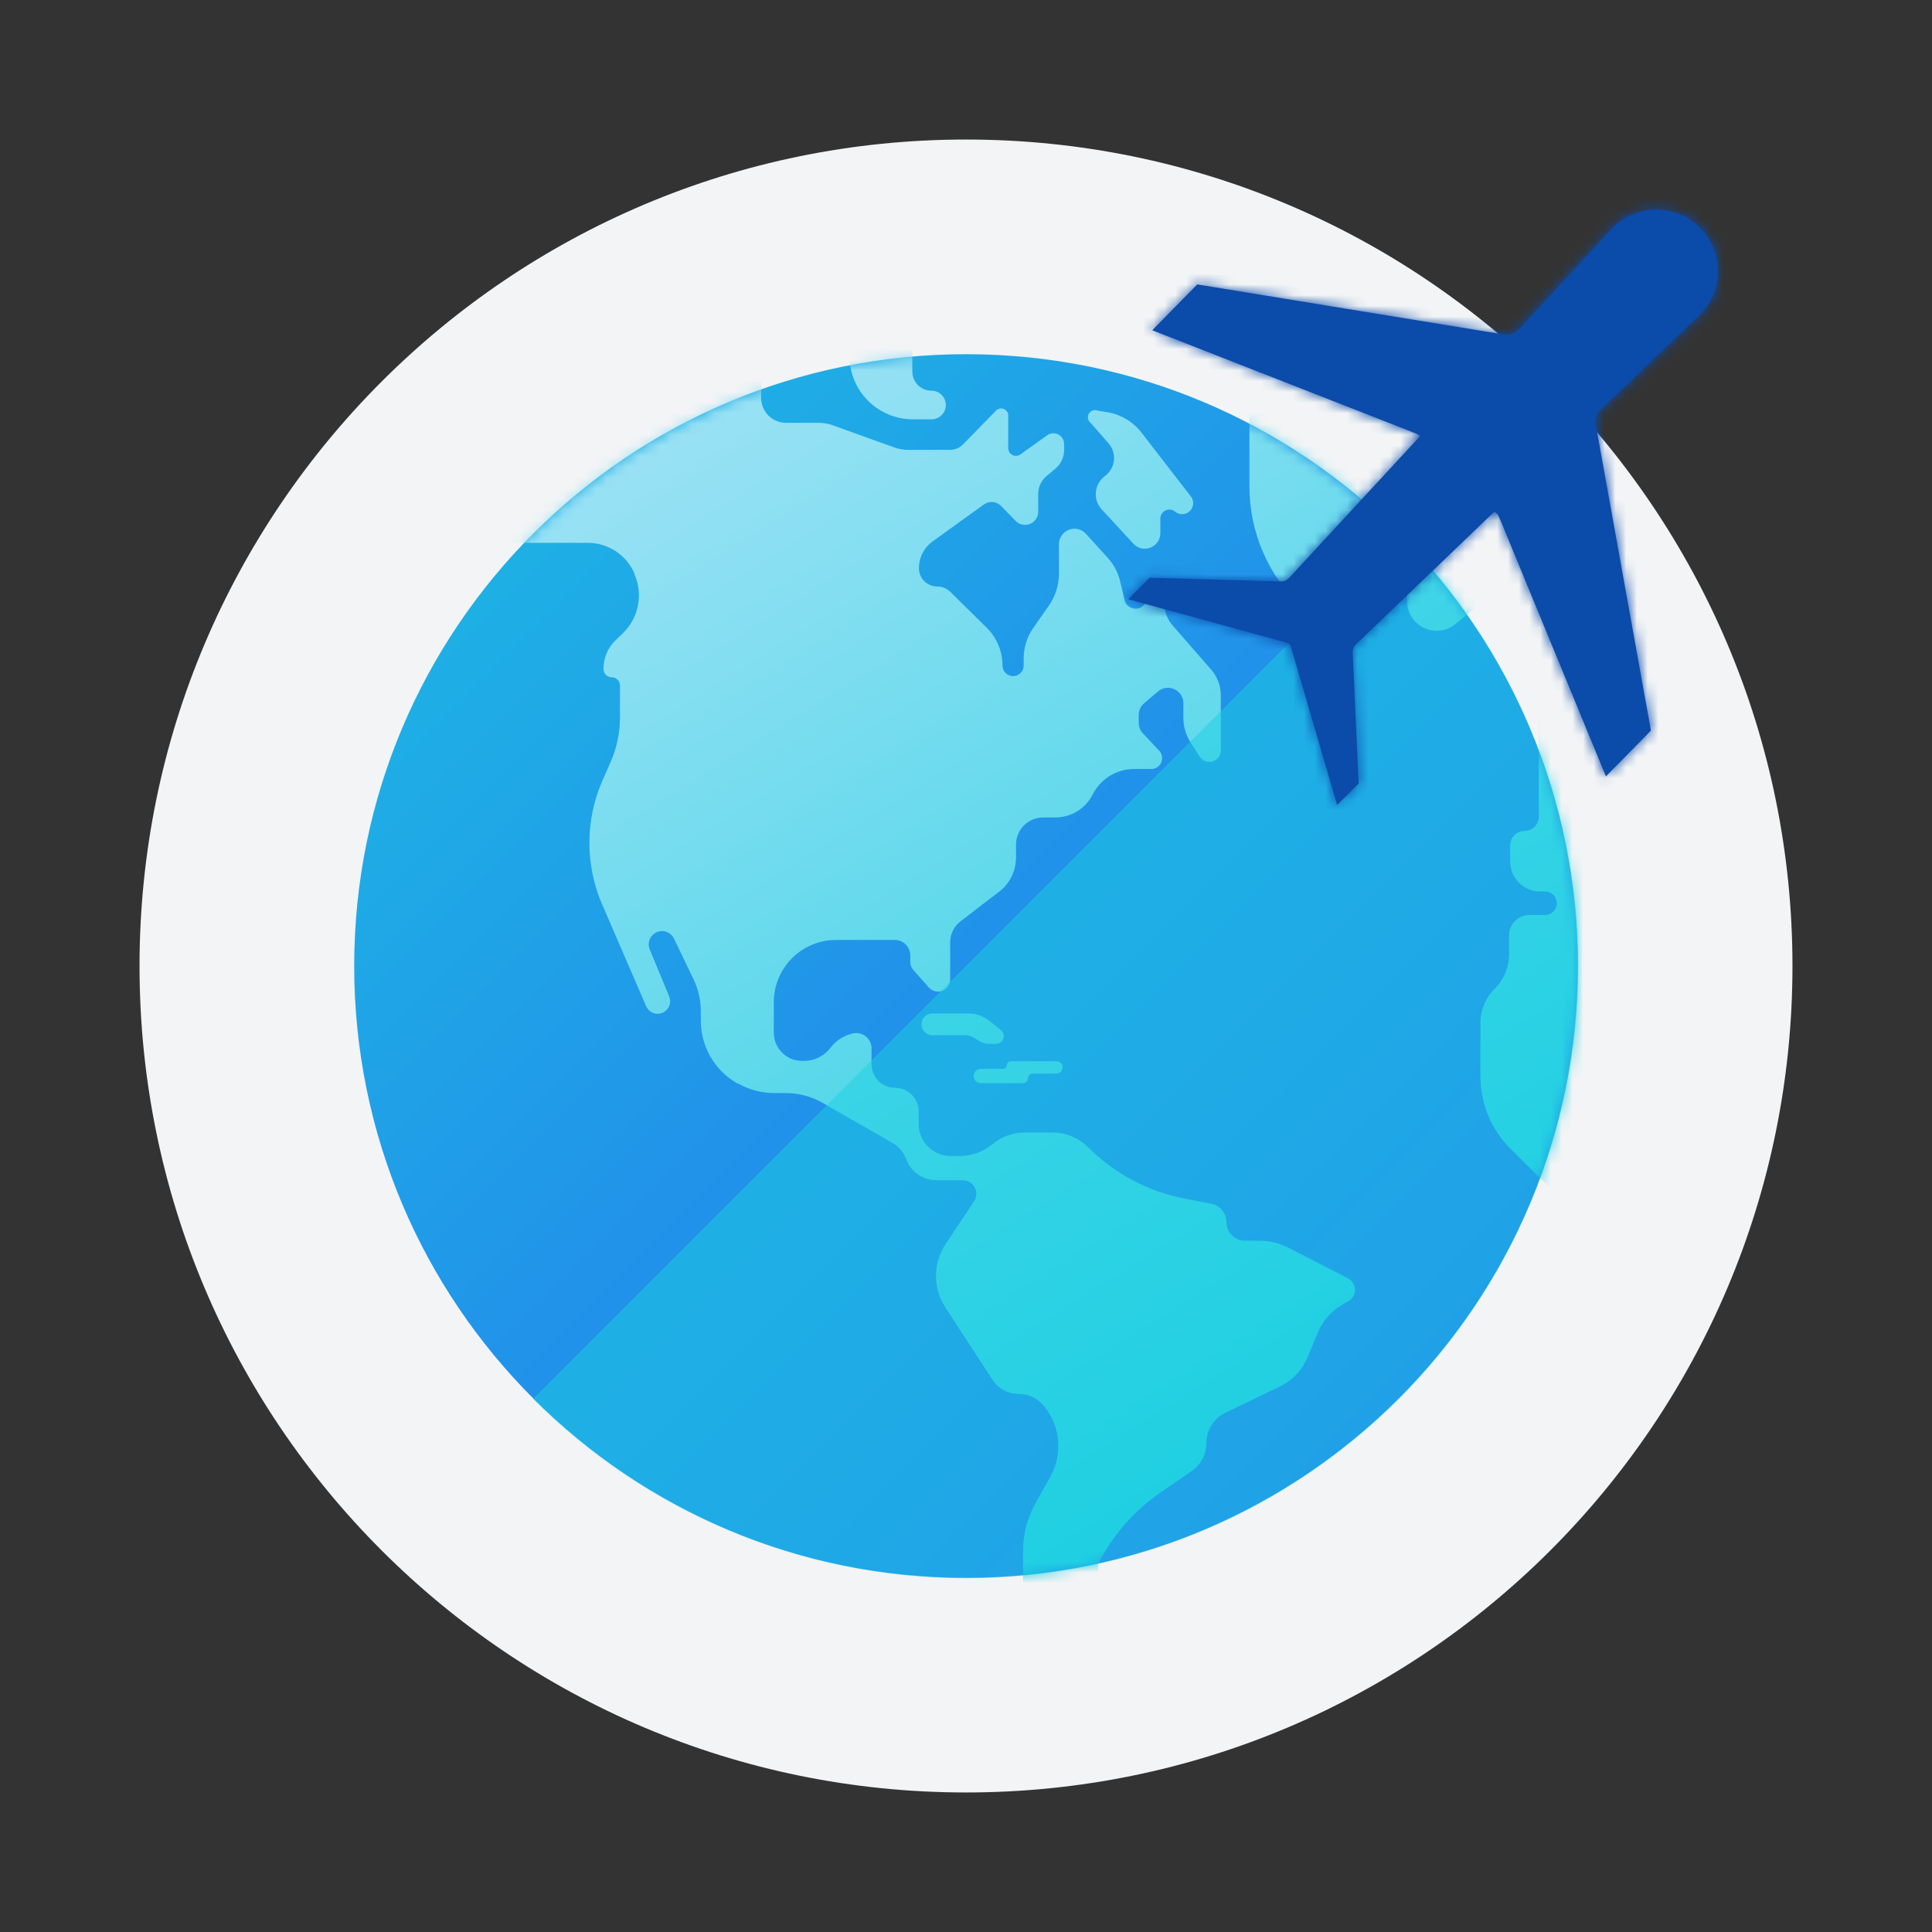 <svg width="180" height="180" viewBox="0 0 180 180" fill="none" xmlns="http://www.w3.org/2000/svg">
<rect x="0" y="0" width="180" height="180" fill="#333333" stroke="none"/>
<g clip-path="url(#clip0_4598_20798)">
<path d="M90 167C132.526 167 167 132.526 167 90C167 47.474 132.526 13 90 13C47.474 13 13 47.474 13 90C13 132.526 47.474 167 90 167Z" fill="#F2F4F5"/>
<path d="M90 147C121.48 147 147 121.48 147 90C147 58.52 121.48 33 90 33C58.52 33 33 58.52 33 90C33 121.48 58.52 147 90 147Z" fill="url(#paint0_linear_4598_20798)"/>
<mask id="mask0_4598_20798" style="mask-type:luminance" maskUnits="userSpaceOnUse" x="33" y="33" width="114" height="114">
<path d="M90 147C121.48 147 147 121.48 147 90C147 58.52 121.48 33 90 33C58.52 33 33 58.52 33 90C33 121.48 58.52 147 90 147Z" fill="white"/>
</mask>
<g mask="url(#mask0_4598_20798)">
<path d="M44.94 50.573H54.753C55.679 50.573 56.585 50.843 57.359 51.349C58.134 51.856 58.743 52.578 59.113 53.427V53.5C59.516 54.413 59.629 55.428 59.438 56.407C59.248 57.386 58.762 58.284 58.047 58.98L57.293 59.713C56.949 60.056 56.677 60.465 56.494 60.915C56.311 61.365 56.22 61.847 56.227 62.333C56.227 62.537 56.307 62.732 56.451 62.875C56.595 63.019 56.79 63.1 56.993 63.1C57.197 63.1 57.392 63.181 57.535 63.325C57.679 63.468 57.76 63.663 57.76 63.867V66.867C57.76 68.285 57.465 69.688 56.893 70.987L56.14 72.7C55.331 74.536 54.913 76.52 54.913 78.527C54.913 80.499 55.317 82.45 56.1 84.26L60.2 93.747C60.291 93.956 60.441 94.135 60.631 94.26C60.822 94.385 61.045 94.453 61.273 94.453C61.468 94.452 61.66 94.401 61.83 94.307C62.001 94.213 62.145 94.077 62.25 93.913C62.356 93.749 62.418 93.561 62.433 93.367C62.447 93.173 62.413 92.978 62.333 92.8L60.533 88.46C60.456 88.272 60.425 88.067 60.446 87.864C60.466 87.661 60.535 87.466 60.649 87.297C60.762 87.128 60.916 86.989 61.096 86.893C61.275 86.797 61.476 86.747 61.68 86.747C61.913 86.747 62.14 86.813 62.337 86.937C62.534 87.061 62.692 87.237 62.793 87.447L64.627 91.26C65.071 92.186 65.299 93.2 65.293 94.227V95.067C65.288 96.262 65.602 97.437 66.201 98.47C66.802 99.504 67.666 100.359 68.707 100.947H68.767C69.799 101.533 70.966 101.841 72.153 101.84H73.233C74.426 101.84 75.599 102.153 76.633 102.747L83.1 106.453C83.713 106.798 84.186 107.348 84.433 108.007C84.645 108.579 85.027 109.072 85.527 109.42C86.028 109.768 86.624 109.954 87.233 109.953H89.667C89.901 109.951 90.131 110.012 90.332 110.131C90.534 110.25 90.699 110.422 90.81 110.628C90.92 110.834 90.972 111.067 90.96 111.3C90.948 111.534 90.872 111.76 90.74 111.953L88.073 115.953C87.503 116.823 87.2 117.84 87.2 118.88C87.2 119.915 87.501 120.927 88.067 121.793L92.46 128.547C92.731 128.958 93.1 129.295 93.535 129.528C93.969 129.761 94.454 129.882 94.947 129.88C95.402 129.88 95.85 129.985 96.258 130.186C96.667 130.387 97.023 130.679 97.3 131.04L97.387 131.153C98.173 132.176 98.6 133.43 98.6 134.72C98.6 135.714 98.348 136.691 97.867 137.56L96.46 140.087C95.708 141.441 95.313 142.964 95.313 144.513V148.513H102.327V145.667L102.62 145.133C103.941 142.72 105.809 140.649 108.073 139.087L111.06 137.027C111.474 136.736 111.811 136.35 112.044 135.9C112.276 135.451 112.396 134.952 112.393 134.447C112.393 133.856 112.559 133.278 112.872 132.778C113.186 132.278 113.635 131.876 114.167 131.62L119.207 129.2C120.396 128.629 121.334 127.639 121.84 126.42L122.787 124.14C123.228 123.077 123.999 122.184 124.987 121.593L125.653 121.213C125.832 121.105 125.981 120.953 126.083 120.771C126.186 120.588 126.24 120.383 126.24 120.173C126.239 119.949 126.177 119.73 126.059 119.539C125.941 119.349 125.773 119.194 125.573 119.093L120.067 116.26C119.221 115.824 118.284 115.596 117.333 115.593H116C115.539 115.593 115.096 115.41 114.77 115.084C114.443 114.757 114.26 114.315 114.26 113.853C114.259 113.449 114.118 113.057 113.86 112.746C113.602 112.434 113.244 112.223 112.847 112.147L110.393 111.673C106.984 111.017 103.849 109.355 101.393 106.9C100.509 106.015 99.311 105.516 98.06 105.513H95.48C94.374 105.513 93.303 105.899 92.453 106.607C91.603 107.314 90.532 107.701 89.427 107.7H88.6C87.864 107.705 87.152 107.44 86.6 106.953C86.281 106.672 86.026 106.327 85.851 105.939C85.677 105.552 85.586 105.132 85.587 104.707V103.54C85.587 102.958 85.356 102.4 84.944 101.989C84.533 101.578 83.975 101.347 83.393 101.347C82.812 101.347 82.254 101.116 81.842 100.704C81.431 100.293 81.2 99.735 81.2 99.153V97.647C81.196 97.424 81.14 97.206 81.037 97.009C80.933 96.812 80.785 96.642 80.605 96.513C80.424 96.383 80.216 96.298 79.996 96.263C79.776 96.229 79.552 96.246 79.34 96.313C78.585 96.506 77.914 96.939 77.427 97.547C77.133 97.953 76.746 98.282 76.298 98.507C75.85 98.732 75.355 98.847 74.853 98.84H74.7C74.332 98.841 73.969 98.763 73.634 98.611C73.299 98.46 73.001 98.237 72.76 97.96C72.337 97.486 72.1 96.875 72.093 96.24C72.093 95.473 72.093 94.38 72.093 93.373C72.093 92.58 72.256 91.795 72.571 91.067C72.886 90.338 73.348 89.683 73.927 89.14C75.002 88.133 76.42 87.573 77.893 87.573H83.367C83.749 87.573 84.115 87.725 84.385 87.995C84.655 88.265 84.807 88.631 84.807 89.013V89.62C84.807 89.898 84.909 90.166 85.093 90.373L86.547 92.007C86.653 92.126 86.783 92.222 86.929 92.287C87.075 92.353 87.233 92.387 87.393 92.387C87.694 92.387 87.982 92.267 88.195 92.055C88.407 91.842 88.527 91.554 88.527 91.253V87.793C88.526 87.416 88.612 87.043 88.779 86.705C88.945 86.366 89.188 86.07 89.487 85.84L93.107 83.06C93.589 82.687 93.979 82.21 94.248 81.663C94.517 81.117 94.658 80.516 94.66 79.907V78.693C94.66 78.021 94.927 77.377 95.402 76.902C95.877 76.427 96.521 76.16 97.193 76.16H98.333C99.026 76.159 99.706 75.973 100.302 75.622C100.899 75.27 101.391 74.765 101.727 74.16L101.9 73.847C102.273 73.179 102.818 72.624 103.478 72.237C104.138 71.85 104.889 71.647 105.653 71.647H107.253C107.452 71.648 107.647 71.591 107.814 71.482C107.981 71.373 108.112 71.218 108.191 71.035C108.27 70.852 108.293 70.65 108.258 70.454C108.223 70.258 108.131 70.077 107.993 69.933L106.487 68.333C106.235 68.067 106.094 67.714 106.093 67.347V66.613C106.093 66.404 106.138 66.197 106.225 66.007C106.313 65.817 106.441 65.649 106.6 65.513L107.88 64.427C108.14 64.204 108.471 64.081 108.813 64.08C109.195 64.08 109.562 64.232 109.832 64.502C110.102 64.772 110.253 65.138 110.253 65.52V66.853C110.247 67.673 110.479 68.476 110.92 69.167L111.78 70.5C111.877 70.648 112.01 70.769 112.166 70.853C112.322 70.937 112.496 70.98 112.673 70.98C112.956 70.98 113.228 70.868 113.428 70.668C113.628 70.468 113.74 70.196 113.74 69.913V64.773C113.74 63.898 113.422 63.053 112.847 62.393L109.24 58.26C108.749 57.696 108.479 56.974 108.48 56.227V55.233C108.48 55.017 108.395 54.809 108.242 54.656C108.09 54.502 107.883 54.415 107.667 54.413C107.449 54.413 107.241 54.5 107.087 54.654C106.933 54.807 106.847 55.016 106.847 55.233V55.667C106.847 55.944 106.736 56.211 106.54 56.407C106.344 56.603 106.078 56.713 105.8 56.713C105.568 56.713 105.342 56.636 105.159 56.493C104.975 56.351 104.844 56.152 104.787 55.927L104.333 54.053C104.134 53.281 103.75 52.57 103.213 51.98L101.173 49.733C101.038 49.585 100.873 49.466 100.69 49.384C100.506 49.303 100.308 49.261 100.107 49.26C99.723 49.26 99.355 49.412 99.084 49.684C98.812 49.955 98.66 50.323 98.66 50.707V53.44C98.66 54.503 98.334 55.541 97.727 56.413L96.267 58.507C95.686 59.337 95.374 60.326 95.373 61.34V62.007C95.373 62.268 95.269 62.519 95.084 62.704C94.899 62.889 94.648 62.993 94.387 62.993C94.125 62.993 93.874 62.889 93.689 62.704C93.504 62.519 93.4 62.268 93.4 62.007C93.4 61.347 93.269 60.695 93.014 60.087C92.758 59.479 92.384 58.928 91.913 58.467L88.527 55.133C88.206 54.82 87.775 54.646 87.327 54.647C86.872 54.647 86.436 54.466 86.115 54.145C85.794 53.824 85.613 53.388 85.613 52.933C85.613 52.446 85.728 51.965 85.951 51.532C86.174 51.098 86.497 50.724 86.893 50.44L91.667 47C91.909 46.826 92.206 46.746 92.502 46.775C92.799 46.803 93.075 46.937 93.28 47.153L94.613 48.52C94.728 48.64 94.865 48.736 95.018 48.801C95.17 48.866 95.334 48.9 95.5 48.9C95.825 48.9 96.137 48.771 96.367 48.541C96.597 48.311 96.727 47.999 96.727 47.673V46.02C96.727 45.697 96.799 45.378 96.937 45.087C97.075 44.795 97.277 44.538 97.527 44.333L98.32 43.667C98.577 43.457 98.784 43.192 98.925 42.892C99.067 42.593 99.141 42.265 99.14 41.933V41.36C99.14 41.23 99.114 41.1 99.064 40.98C99.014 40.859 98.941 40.75 98.849 40.658C98.757 40.565 98.647 40.492 98.527 40.442C98.406 40.392 98.277 40.367 98.147 40.367C97.939 40.367 97.736 40.432 97.567 40.553L95.067 42.333C94.96 42.411 94.834 42.458 94.702 42.468C94.571 42.478 94.439 42.452 94.322 42.392C94.204 42.332 94.106 42.24 94.037 42.127C93.969 42.015 93.933 41.885 93.933 41.753V38.66C93.922 38.539 93.877 38.423 93.805 38.326C93.732 38.228 93.634 38.152 93.522 38.106C93.409 38.06 93.286 38.046 93.166 38.065C93.046 38.084 92.933 38.135 92.84 38.213L89.727 41.4C89.568 41.562 89.378 41.692 89.168 41.78C88.959 41.868 88.734 41.913 88.507 41.913H84.62C84.184 41.914 83.751 41.84 83.34 41.693L77.553 39.613C77.151 39.468 76.727 39.394 76.3 39.393H73.227C72.613 39.393 72.025 39.15 71.591 38.716C71.157 38.282 70.913 37.694 70.913 37.08V33H44.913L44.94 50.573Z" fill="url(#paint1_linear_4598_20798)"/>
<path d="M91 96.86C90.682 96.594 90.281 96.448 89.867 96.447H86.867C86.598 96.447 86.34 96.34 86.15 96.15C85.96 95.96 85.853 95.702 85.853 95.433C85.853 95.165 85.96 94.907 86.15 94.717C86.34 94.527 86.598 94.42 86.867 94.42H90.2C90.908 94.415 91.596 94.65 92.153 95.087L93.233 95.953C93.353 96.047 93.441 96.175 93.484 96.321C93.527 96.467 93.523 96.623 93.473 96.766C93.423 96.909 93.329 97.034 93.205 97.121C93.081 97.209 92.932 97.255 92.78 97.253H92.16C91.746 97.252 91.344 97.106 91.027 96.84L91 96.86Z" fill="url(#paint2_linear_4598_20798)"/>
<path d="M99 99.433C99 99.285 98.941 99.142 98.836 99.037C98.731 98.932 98.588 98.873 98.44 98.873H94.16C94.066 98.873 93.976 98.911 93.91 98.977C93.844 99.043 93.807 99.133 93.807 99.227C93.807 99.32 93.769 99.41 93.703 99.477C93.637 99.543 93.547 99.58 93.453 99.58H91.38C91.203 99.58 91.034 99.65 90.909 99.775C90.784 99.9 90.713 100.07 90.713 100.247C90.713 100.423 90.784 100.593 90.909 100.718C91.034 100.843 91.203 100.913 91.38 100.913H95.32C95.439 100.913 95.552 100.866 95.636 100.783C95.72 100.699 95.767 100.585 95.767 100.467C95.767 100.348 95.814 100.235 95.897 100.151C95.981 100.067 96.095 100.02 96.213 100.02H98.433C98.582 100.02 98.724 99.961 98.829 99.856C98.934 99.751 98.993 99.609 98.993 99.46L99 99.433Z" fill="url(#paint3_linear_4598_20798)"/>
<path d="M146.693 112.947L140.753 107.053C139.858 106.166 139.147 105.11 138.662 103.946C138.177 102.782 137.927 101.534 137.927 100.273V95.333C137.924 94.735 138.041 94.142 138.269 93.589C138.498 93.036 138.835 92.535 139.26 92.113C139.685 91.692 140.022 91.19 140.251 90.637C140.479 90.085 140.596 89.492 140.593 88.893V87.14C140.593 86.638 140.793 86.156 141.148 85.801C141.503 85.446 141.985 85.247 142.487 85.247H143.953C144.243 85.247 144.521 85.132 144.726 84.926C144.931 84.721 145.047 84.443 145.047 84.153C145.047 83.863 144.931 83.585 144.726 83.38C144.521 83.175 144.243 83.06 143.953 83.06H143.507C142.987 83.06 142.477 82.917 142.033 82.647C141.622 82.39 141.284 82.032 141.051 81.607C140.818 81.182 140.697 80.705 140.7 80.22V78.747C140.7 78.393 140.84 78.054 141.091 77.804C141.341 77.554 141.68 77.413 142.033 77.413C142.387 77.413 142.726 77.273 142.976 77.023C143.226 76.773 143.367 76.434 143.367 76.08V64.747H152.033V112.907L146.693 112.947Z" fill="url(#paint4_linear_4598_20798)"/>
<path d="M116.407 35.447V45.333C116.407 47.438 116.838 49.521 117.674 51.453C118.51 53.385 119.732 55.125 121.267 56.567L121.573 56.853C121.777 57.046 122.047 57.153 122.327 57.153C122.618 57.153 122.898 57.038 123.104 56.831C123.311 56.625 123.427 56.345 123.427 56.053V55.753C123.427 55.112 123.594 54.483 123.912 53.926C124.23 53.37 124.688 52.906 125.24 52.58C125.944 52.164 126.766 51.995 127.577 52.097C128.388 52.2 129.142 52.569 129.72 53.147L130.293 53.72C130.807 54.237 131.095 54.938 131.093 55.667V56.013C131.093 56.743 131.384 57.444 131.9 57.96C132.384 58.445 133.031 58.732 133.715 58.765C134.399 58.799 135.071 58.576 135.6 58.14L140.52 54.087L116.407 35.447Z" fill="url(#paint5_linear_4598_20798)"/>
<path d="M102.653 47.473L105.607 50.667C105.837 50.915 106.147 51.073 106.483 51.113C106.819 51.154 107.158 51.073 107.44 50.887C107.641 50.76 107.808 50.585 107.924 50.378C108.04 50.171 108.103 49.938 108.107 49.7V48.333C108.103 48.173 108.146 48.014 108.23 47.877C108.314 47.74 108.435 47.63 108.58 47.56C108.724 47.49 108.886 47.462 109.045 47.481C109.205 47.5 109.356 47.565 109.48 47.667C109.652 47.811 109.866 47.895 110.09 47.905C110.314 47.916 110.535 47.853 110.72 47.727C110.835 47.648 110.933 47.546 111.008 47.428C111.082 47.31 111.132 47.178 111.154 47.04C111.176 46.902 111.169 46.761 111.135 46.626C111.1 46.491 111.039 46.364 110.953 46.253L106.333 40.287C105.562 39.29 104.443 38.62 103.2 38.413L102.28 38.26C102.131 38.199 101.965 38.193 101.813 38.245C101.66 38.296 101.532 38.401 101.45 38.54C101.369 38.679 101.341 38.842 101.371 39C101.401 39.158 101.487 39.3 101.613 39.4L103.273 41.293C103.465 41.511 103.608 41.767 103.696 42.043C103.783 42.32 103.812 42.612 103.781 42.9C103.749 43.188 103.658 43.467 103.514 43.718C103.369 43.97 103.174 44.188 102.94 44.36C102.702 44.535 102.505 44.759 102.36 45.016C102.215 45.273 102.126 45.558 102.099 45.852C102.071 46.146 102.107 46.443 102.202 46.722C102.298 47.002 102.452 47.258 102.653 47.473Z" fill="url(#paint6_linear_4598_20798)"/>
<path d="M79.14 31.613V33.153C79.14 34.333 79.493 35.486 80.153 36.464C80.814 37.442 81.752 38.2 82.847 38.64C83.548 38.922 84.297 39.067 85.053 39.067H86.787C87.14 39.067 87.479 38.926 87.73 38.676C87.98 38.426 88.12 38.087 88.12 37.733C88.12 37.38 87.98 37.041 87.73 36.791C87.479 36.541 87.14 36.4 86.787 36.4C86.551 36.401 86.317 36.355 86.099 36.265C85.881 36.174 85.683 36.041 85.517 35.874C85.35 35.706 85.219 35.508 85.13 35.289C85.042 35.07 84.997 34.836 85 34.6V31.173L79.14 31.613Z" fill="url(#paint7_linear_4598_20798)"/>
</g>
<g style="mix-blend-mode:multiply" opacity="0.5">
<path d="M49.667 130.333C60.364 141.03 74.872 147.04 90 147.04C105.128 147.04 119.636 141.03 130.333 130.333C141.03 119.636 147.04 105.128 147.04 90C147.04 74.872 141.03 60.364 130.333 49.667L49.667 130.333Z" fill="#1BCFE1"/>
</g>
<path fill-rule="evenodd" clip-rule="evenodd" d="M149.62 72.333L153.813 68.067L148.667 39.527C148.623 39.286 148.64 39.038 148.715 38.805C148.791 38.573 148.923 38.362 149.1 38.193L158.28 29.413C158.837 28.883 159.282 28.246 159.588 27.541C159.894 26.835 160.054 26.075 160.061 25.306C160.067 24.537 159.918 23.775 159.624 23.065C159.329 22.354 158.895 21.71 158.346 21.171C157.798 20.632 157.147 20.209 156.431 19.927C155.716 19.645 154.951 19.509 154.182 19.529C153.414 19.548 152.657 19.722 151.956 20.04C151.256 20.358 150.627 20.814 150.107 21.38L141.48 30.713C141.313 30.894 141.104 31.03 140.871 31.11C140.638 31.189 140.389 31.208 140.147 31.167L111.547 26.5L107.353 30.767L131.953 40.4C132.085 40.454 132.205 40.533 132.307 40.633L120.093 53.853C119.996 53.959 119.877 54.041 119.745 54.097C119.613 54.152 119.47 54.178 119.327 54.173L107.113 53.827L105.113 55.827L119.953 59.893C120.024 59.913 120.089 59.95 120.141 60.001C120.194 60.053 120.232 60.116 120.253 60.187L124.58 75L126.58 73L126.027 60.793C126.02 60.651 126.044 60.509 126.097 60.377C126.15 60.245 126.231 60.125 126.333 60.027L139.227 47.667C139.426 47.783 139.583 47.961 139.673 48.173L149.62 72.333Z" fill="#0B4BAA"/>
<mask id="mask1_4598_20798" style="mask-type:luminance" maskUnits="userSpaceOnUse" x="105" y="19" width="56" height="56">
<path d="M149.62 72.333L153.813 68.067L148.667 39.527C148.623 39.286 148.64 39.038 148.715 38.805C148.791 38.573 148.923 38.362 149.1 38.193L158.28 29.413C158.837 28.883 159.282 28.246 159.588 27.541C159.894 26.835 160.054 26.075 160.061 25.306C160.067 24.537 159.918 23.775 159.624 23.065C159.329 22.354 158.895 21.71 158.346 21.171C157.798 20.632 157.147 20.209 156.431 19.927C155.716 19.645 154.951 19.509 154.182 19.529C153.414 19.548 152.657 19.722 151.956 20.04C151.256 20.358 150.627 20.814 150.107 21.38L141.48 30.713C141.313 30.894 141.104 31.03 140.871 31.11C140.638 31.189 140.389 31.208 140.147 31.167L111.547 26.5L107.353 30.767L131.953 40.4C132.085 40.454 132.205 40.533 132.307 40.633L120.093 53.853C119.996 53.959 119.877 54.041 119.745 54.097C119.613 54.152 119.47 54.178 119.327 54.173L107.113 53.827L105.113 55.827L119.953 59.893C120.024 59.913 120.089 59.95 120.141 60.001C120.194 60.053 120.232 60.116 120.253 60.187L124.58 75L126.58 73L126.027 60.793C126.02 60.651 126.044 60.509 126.097 60.377C126.15 60.245 126.231 60.125 126.333 60.027L139.227 47.667C139.426 47.783 139.583 47.961 139.673 48.173L149.62 72.333Z" fill="white"/>
</mask>
<g mask="url(#mask1_4598_20798)">
<path d="M266.14 -2983.41L-1923.93 -2811.81L-1426.14 3541.6L763.934 3370.01L266.14 -2983.41Z" fill="#0B4BAA"/>
<mask id="mask2_4598_20798" style="mask-type:luminance" maskUnits="userSpaceOnUse" x="-1924" y="-2984" width="2688" height="6526">
<path d="M266.14 -2983.41L-1923.93 -2811.81L-1426.14 3541.6L763.934 3370.01L266.14 -2983.41Z" fill="white"/>
</mask>
<g mask="url(#mask2_4598_20798)">
<path d="M168.303 11.059L96.266 11.663L96.869 83.7L168.907 83.097L168.303 11.059Z" fill="#0B4BAA"/>
</g>
</g>
</g>
<defs>
<linearGradient id="paint0_linear_4598_20798" x1="138.78" y1="138.78" x2="8.86" y2="8.86" gradientUnits="userSpaceOnUse">
<stop stop-color="#256CEE"/>
<stop offset="1" stop-color="#1BCFE1"/>
</linearGradient>
<linearGradient id="paint1_linear_4598_20798" x1="124.64" y1="139.067" x2="53.453" y2="24.74" gradientUnits="userSpaceOnUse">
<stop stop-color="#1BCFE1"/>
<stop offset="1" stop-color="#ADE4F7"/>
</linearGradient>
<linearGradient id="paint2_linear_4598_20798" x1="118.733" y1="142.747" x2="47.547" y2="28.413" gradientUnits="userSpaceOnUse">
<stop stop-color="#1BCFE1"/>
<stop offset="1" stop-color="#ADE4F7"/>
</linearGradient>
<linearGradient id="paint3_linear_4598_20798" x1="120.773" y1="141.48" x2="49.58" y2="27.147" gradientUnits="userSpaceOnUse">
<stop stop-color="#1BCFE1"/>
<stop offset="1" stop-color="#ADE4F7"/>
</linearGradient>
<linearGradient id="paint4_linear_4598_20798" x1="164.053" y1="114.527" x2="92.867" y2="0.2" gradientUnits="userSpaceOnUse">
<stop stop-color="#1BCFE1"/>
<stop offset="1" stop-color="#ADE4F7"/>
</linearGradient>
<linearGradient id="paint5_linear_4598_20798" x1="166.5" y1="113.007" x2="95.313" y2="-1.327" gradientUnits="userSpaceOnUse">
<stop stop-color="#1BCFE1"/>
<stop offset="1" stop-color="#ADE4F7"/>
</linearGradient>
<linearGradient id="paint6_linear_4598_20798" x1="153.133" y1="121.327" x2="81.947" y2="7" gradientUnits="userSpaceOnUse">
<stop stop-color="#1BCFE1"/>
<stop offset="1" stop-color="#ADE4F7"/>
</linearGradient>
<linearGradient id="paint7_linear_4598_20798" x1="141.553" y1="128.54" x2="70.367" y2="14.207" gradientUnits="userSpaceOnUse">
<stop stop-color="#1BCFE1"/>
<stop offset="1" stop-color="#ADE4F7"/>
</linearGradient>
<clipPath id="clip0_4598_20798">
<rect width="180" height="180" fill="white"/>
</clipPath>
</defs>
</svg>
